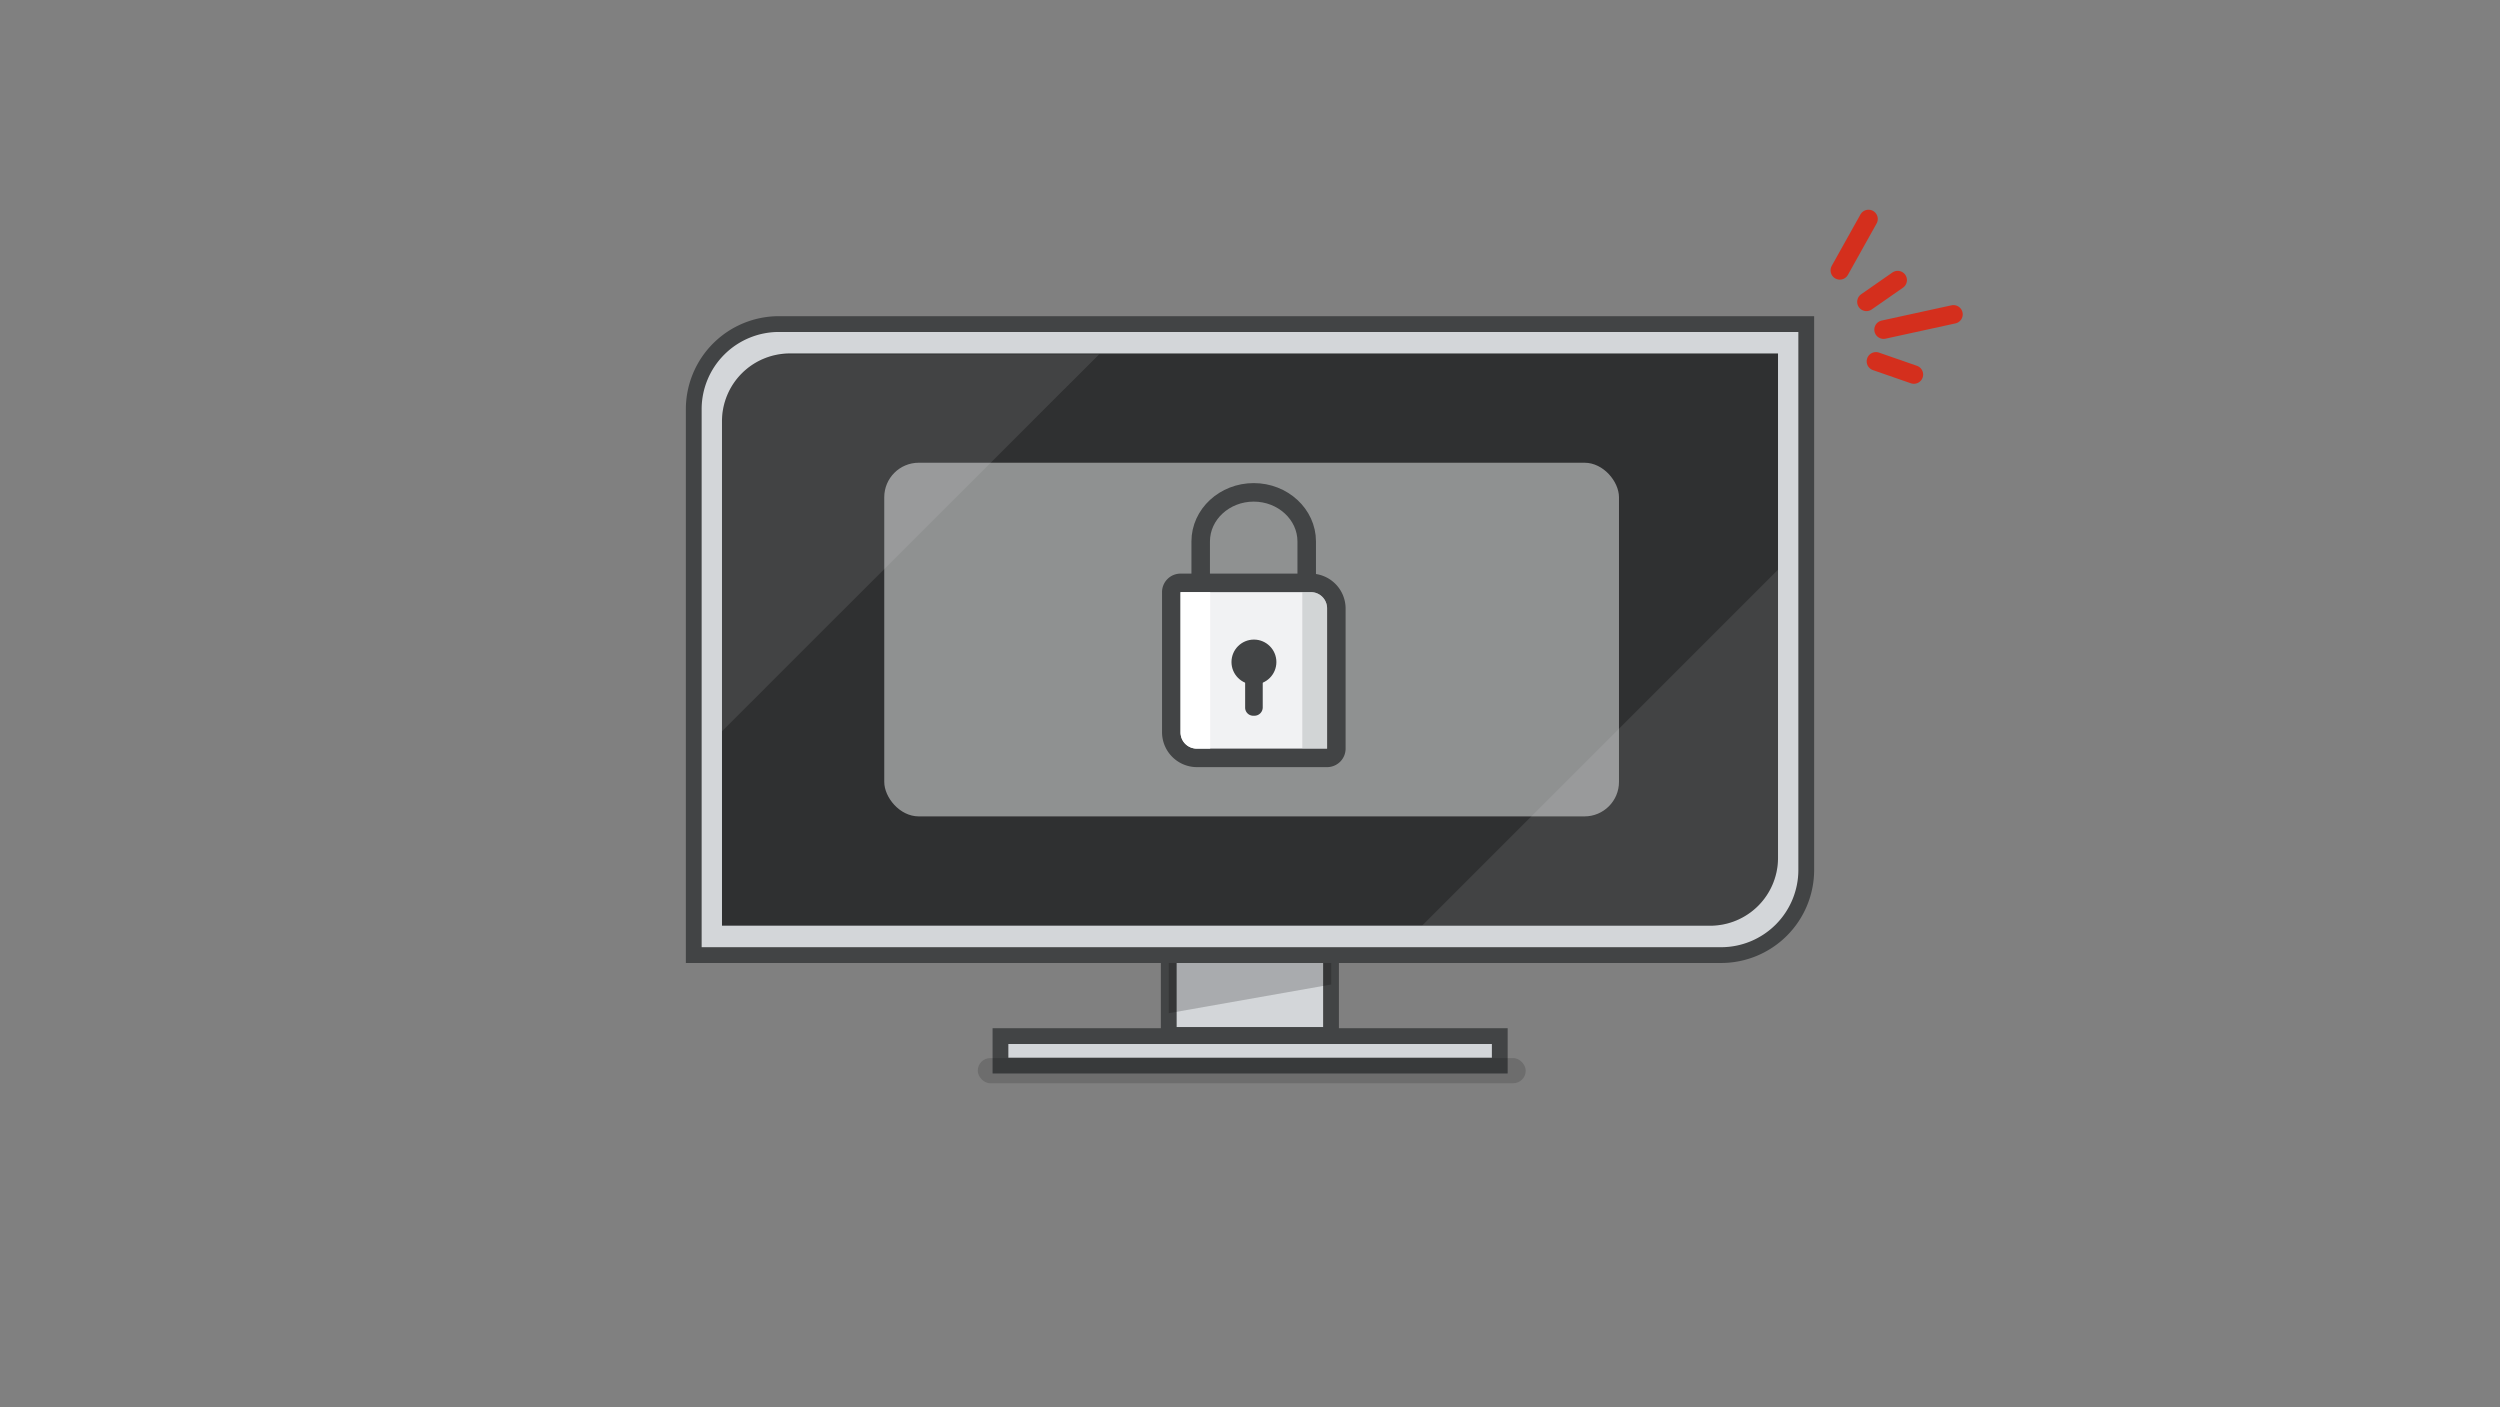 <svg xmlns="http://www.w3.org/2000/svg" xmlns:xlink="http://www.w3.org/1999/xlink" viewBox="0 0 1080 608">
  <rect x="0" y="0" width="1080" height="608" fill="#808080" stroke="none"/>
  <defs>
    <style>
      .a15cb438-0f75-460b-8bab-b5f61c8e4e81, .bb757d7c-643a-4e87-b6f4-7635a4d189b0, .bf2a735c-d7c6-4bd3-a682-86605f62654f, .e8ac6fb3-1bf3-4084-a9de-2f87fe85dd5e {
        fill: none;
      }

      .a15cb438-0f75-460b-8bab-b5f61c8e4e81, .a447a06d-dc8e-4655-9d9d-dbf73c71501b, .b52bb831-efcc-4c9c-b14f-58a0f90757a1, .bf2a735c-d7c6-4bd3-a682-86605f62654f, .fd440a4b-7a63-4eda-9a63-c438e383cff4 {
        stroke: #424445;
      }

      .a15cb438-0f75-460b-8bab-b5f61c8e4e81, .b52bb831-efcc-4c9c-b14f-58a0f90757a1, .e8ac6fb3-1bf3-4084-a9de-2f87fe85dd5e, .fd440a4b-7a63-4eda-9a63-c438e383cff4 {
        stroke-miterlimit: 10;
      }

      .a15cb438-0f75-460b-8bab-b5f61c8e4e81, .b52bb831-efcc-4c9c-b14f-58a0f90757a1, .fd440a4b-7a63-4eda-9a63-c438e383cff4 {
        stroke-width: 0;
      }

      .fafb19a1-2059-4a0a-b7b5-ac2c55a1a0fb {
        isolation: isolate;
      }

      .a447a06d-dc8e-4655-9d9d-dbf73c71501b {
        fill: #d3d6d9;
        stroke-width: 6.82px;
      }

      .a15a3685-abe8-4dd7-ab94-953b0c2ba357 {
        mix-blend-mode: multiply;
        opacity: 0.2;
      }

      .ffa33d8a-e9aa-4050-9d5c-ea1d39b3d2d4 {
        opacity: 0.15;
      }

      .b3a7a48f-42aa-483b-9358-add44bf6729f {
        fill: #2f3031;
      }

      .f57c73a1-cf9b-4730-af6e-1c7dcfd2039f {
        clip-path: url(#f1d68ca9-a253-4927-80ca-32fdccce9c2c);
      }

      .a5270349-ae8f-48bc-9ce1-53cd5034dbba, .b52bb831-efcc-4c9c-b14f-58a0f90757a1, .fd440a4b-7a63-4eda-9a63-c438e383cff4 {
        fill: #f1f2f3;
      }

      .b52bb831-efcc-4c9c-b14f-58a0f90757a1 {
        opacity: 0.1;
      }

      .e8ac6fb3-1bf3-4084-a9de-2f87fe85dd5e {
        stroke: #d42f1d;
      }

      .bf2a735c-d7c6-4bd3-a682-86605f62654f, .e8ac6fb3-1bf3-4084-a9de-2f87fe85dd5e {
        stroke-linecap: round;
        stroke-width: 8px;
      }

      .a1260057-e7c0-44c1-bcd4-6251b8abd8a8, .fd440a4b-7a63-4eda-9a63-c438e383cff4 {
        opacity: 0.5;
      }

      .bf74a9b8-9457-40f6-8c42-ad108bdb8209 {
        fill: #424445;
      }

      .b21edb89-7e78-48b1-a76f-baa71e782cac {
        fill: #fff;
      }

      .a1260057-e7c0-44c1-bcd4-6251b8abd8a8 {
        fill: #b5b8bb;
      }

      .bf2a735c-d7c6-4bd3-a682-86605f62654f {
        stroke-linejoin: round;
      }
    </style>
    <clipPath id="f1d68ca9-a253-4927-80ca-32fdccce9c2c">
      <path class="a15cb438-0f75-460b-8bab-b5f61c8e4e81" d="M311.9,399.9h427a29.3,29.3,0,0,0,29.2-29.3V152.7h-427A29.3,29.3,0,0,0,311.9,182Z"/>
    </clipPath>
  </defs>
  <g class="fafb19a1-2059-4a0a-b7b5-ac2c55a1a0fb">
    <g id="b399540e-1344-4b81-a8bb-2eaf196e8643" data-name="Laag 1">
      <g>
        <rect class="a447a06d-dc8e-4655-9d9d-dbf73c71501b" x="432.2" y="447.6" width="215.7" height="12.73"/>
        <g>
          <rect class="a447a06d-dc8e-4655-9d9d-dbf73c71501b" x="504.9" y="412.6" width="70.1" height="34.49"/>
          <g class="a15a3685-abe8-4dd7-ab94-953b0c2ba357">
            <polygon points="504.9 412.6 504.9 437.7 575.1 425.3 575.1 412.6 504.9 412.6"/>
          </g>
        </g>
        <rect class="ffa33d8a-e9aa-4050-9d5c-ea1d39b3d2d4" x="422.4" y="457.1" width="236.7" height="10.86" rx="5.4"/>
        <g>
          <path class="a447a06d-dc8e-4655-9d9d-dbf73c71501b" d="M299.7,412.6H743.5a36.8,36.8,0,0,0,36.8-36.8V140H336.5a36.8,36.8,0,0,0-36.8,36.8Z"/>
          <path class="b3a7a48f-42aa-483b-9358-add44bf6729f" d="M311.9,399.9h427a29.3,29.3,0,0,0,29.2-29.3V152.7h-427A29.3,29.3,0,0,0,311.9,182Z"/>
          <g>
            <g class="f57c73a1-cf9b-4730-af6e-1c7dcfd2039f">
              <polygon class="b52bb831-efcc-4c9c-b14f-58a0f90757a1" points="768.1 246.1 614.4 399.8 768.1 399.8 768.1 246.1"/>
              <polygon class="b52bb831-efcc-4c9c-b14f-58a0f90757a1" points="311.9 315.9 474.8 153.1 311.9 153.1 311.9 315.9"/>
            </g>
            <path class="a15cb438-0f75-460b-8bab-b5f61c8e4e81" d="M311.9,399.9h427a29.3,29.3,0,0,0,29.2-29.3V152.7h-427A29.3,29.3,0,0,0,311.9,182Z"/>
          </g>
        </g>
      </g>
      <g>
        <line class="e8ac6fb3-1bf3-4084-a9de-2f87fe85dd5e" x1="807.2" y1="94.6" x2="794.8" y2="116.8"/>
        <line class="e8ac6fb3-1bf3-4084-a9de-2f87fe85dd5e" x1="826.8" y1="161.8" x2="810.4" y2="156.1"/>
        <line class="e8ac6fb3-1bf3-4084-a9de-2f87fe85dd5e" x1="819.8" y1="121" x2="806.3" y2="130.4"/>
        <line class="e8ac6fb3-1bf3-4084-a9de-2f87fe85dd5e" x1="843.9" y1="135.8" x2="813.7" y2="142.4"/>
      </g>
      <rect class="fd440a4b-7a63-4eda-9a63-c438e383cff4" x="382" y="199.9" width="317.4" height="152.78" rx="14.9"/>
      <rect class="bb757d7c-643a-4e87-b6f4-7635a4d189b0" width="1080" height="608"/>
      <g>
        <g>
          <path class="a5270349-ae8f-48bc-9ce1-53cd5034dbba" d="M517.1,327.4a11.1,11.1,0,0,1-11.1-11V255.8a4,4,0,0,1,4-4h56.3a11.1,11.1,0,0,1,11,11.1v60.5a4,4,0,0,1-4,4Z"/>
          <path class="bf74a9b8-9457-40f6-8c42-ad108bdb8209" d="M566.3,255.8a7,7,0,0,1,7,7.1v60.5H517.1a7,7,0,0,1-7.1-7V255.8h56.3m0-8H510a8,8,0,0,0-8,8v60.6a15.1,15.1,0,0,0,15.1,15h56.2a8,8,0,0,0,8-8V262.9a15.1,15.1,0,0,0-15-15.1Z"/>
        </g>
        <g>
          <path class="b21edb89-7e78-48b1-a76f-baa71e782cac" d="M510,255.8v60.6a7,7,0,0,0,7.1,7h5.7V255.8Z"/>
          <path class="a1260057-e7c0-44c1-bcd4-6251b8abd8a8" d="M573.3,262.9a7,7,0,0,0-7-7.1h-3.7v67.6h10.7"/>
        </g>
        <circle class="bf74a9b8-9457-40f6-8c42-ad108bdb8209" cx="541.7" cy="286" r="9.7"/>
        <path class="bf74a9b8-9457-40f6-8c42-ad108bdb8209" d="M541.9,309.2h-.5a3.5,3.5,0,0,1-3.5-3.6v-14h7.6v14A3.6,3.6,0,0,1,541.9,309.2Z"/>
      </g>
      <path class="bf2a735c-d7c6-4bd3-a682-86605f62654f" d="M518.7,250.2V233.9c0-11.7,10.3-21.2,22.9-21.2h0c12.6,0,22.9,9.5,22.9,21.2v16.3"/>
    </g>
  </g>
</svg>
